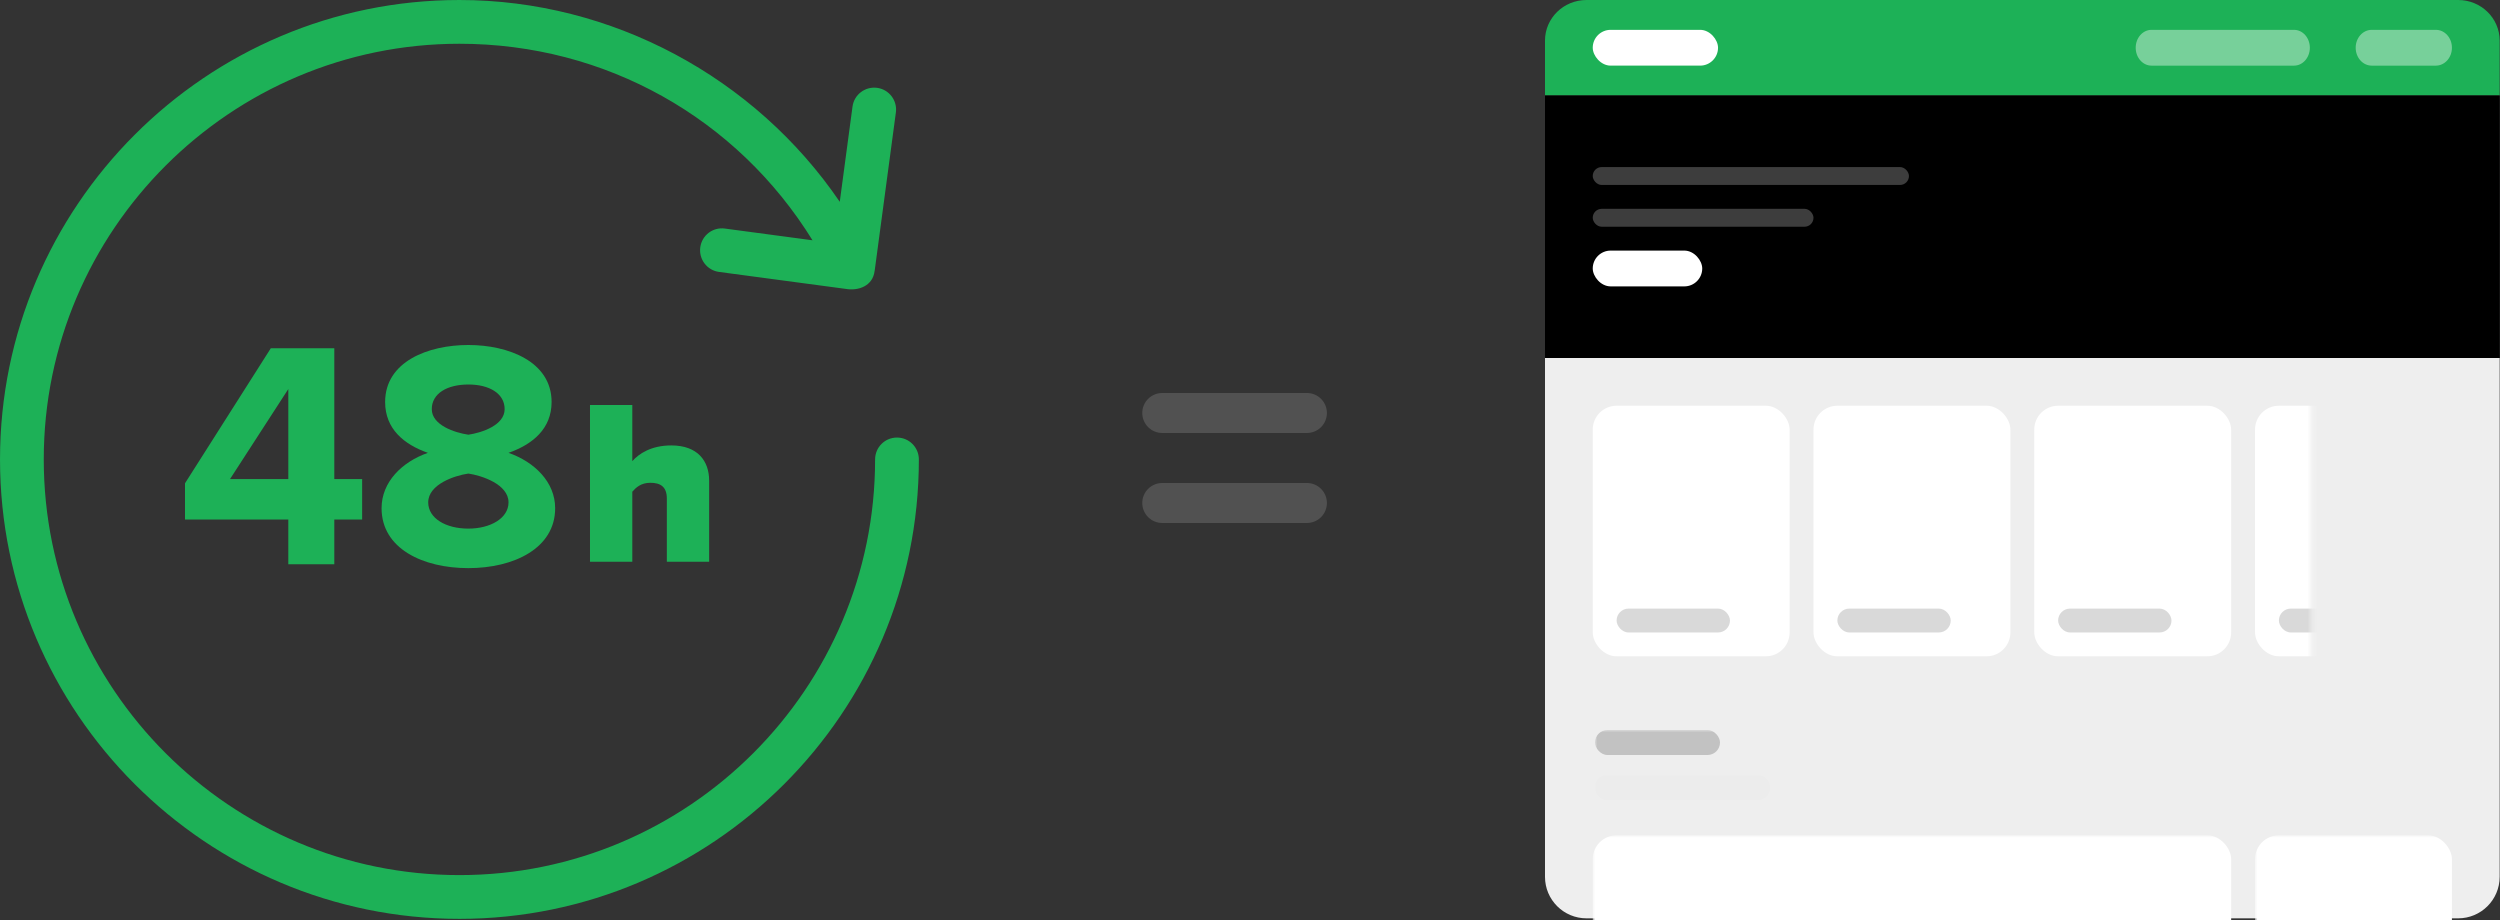 <svg height="184" viewBox="0 0 500 184" width="500" xmlns="http://www.w3.org/2000/svg" xmlns:xlink="http://www.w3.org/1999/xlink"><rect x="0" y="0" width="500" height="184" fill="#333333" stroke="none"/><defs><path id="a" d="m8.301 112.068c-4.585 0-8.301-3.717-8.301-8.301v-103.767h190.931v103.767c0 4.585-3.717 8.301-8.301 8.301z"/><mask id="b" fill="#fff"><use fill="#fff" fill-rule="evenodd" xlink:href="#a"/></mask></defs><g fill="none" fill-rule="evenodd"><g transform="translate(309)"><path d="m182.629 0h-174.328c-4.585 0-8.301 3.633-8.301 8.115v10.979h190.931v-10.979c0-4.482-3.717-8.115-8.301-8.115z" fill="#1db157" fill-rule="nonzero"/><g fill="#fff"><g fill-rule="nonzero" opacity=".4" transform="translate(118.138 5.967)"><path d="m60.038 7.16h-12.832c-1.772 0-3.208-1.601-3.208-3.58 0-1.979 1.436-3.58 3.208-3.58h12.832c1.772 0 3.208 1.601 3.208 3.58 0 1.979-1.436 3.58-3.208 3.58z"/><path d="m31.665 7.16h-28.498c-1.749 0-3.166-1.601-3.166-3.58 0-1.979 1.418-3.58 3.166-3.58h28.498c1.749 0 3.166 1.601 3.166 3.58 0 1.979-1.418 3.58-3.166 3.58z"/></g><rect height="7.16" rx="3.58" width="25.06" x="9.547" y="5.967"/></g></g><path d="m309 19.093h190.931v52.506h-190.931z" fill="#000" fill-rule="nonzero"/><g fill="#fff"><rect height="7.16" rx="3.58" width="21.9" x="318.547" y="50.119"/><rect height="3.58" opacity=".24" rx="1.79" width="44.153" x="318.547" y="41.766"/><rect height="3.58" opacity=".24" rx="1.79" width="63.246" x="318.547" y="33.413"/></g><g transform="translate(309 71.599)"><g fill-rule="nonzero"><use fill="#eee" xlink:href="#a"/><rect fill="#fff" height="50.119" mask="url(#b)" rx="4.773" width="127.685" x="9.547" y="95.465"/><rect fill="#fff" height="50.119" mask="url(#b)" rx="4.773" width="39.379" x="142.005" y="95.465"/></g><g mask="url(#b)"><g transform="translate(9.547 9.547)"><rect fill="#fff" height="50.119" rx="4.773" width="39.379"/><rect fill="#000" height="4.773" opacity=".15" rx="2.387" width="22.673" x="4.773" y="40.573"/><g transform="translate(44.153)"><rect fill="#fff" height="50.119" rx="4.773" width="39.379"/><rect fill="#000" height="4.773" opacity=".15" rx="2.387" width="22.673" x="4.773" y="40.573"/></g><g transform="translate(88.305)"><rect fill="#fff" height="50.119" rx="4.773" width="39.379"/><rect fill="#000" height="4.773" opacity=".15" rx="2.387" width="22.673" x="4.773" y="40.573"/></g><g transform="translate(132.458)"><rect fill="#fff" height="50.119" rx="4.773" width="39.379"/><rect fill="#000" height="4.773" opacity=".15" rx="2.387" width="22.673" x="4.773" y="40.573"/></g></g></g><rect fill="#000" height="5" mask="url(#b)" opacity=".43" rx="2.5" width="25" x="10" y="74.401"/><rect fill="#000" height="5" mask="url(#b)" opacity=".1" rx="2.387" width="35" x="10" y="83.401"/></g><g fill="#1db157" fill-rule="nonzero"><path d="m179.395 87.51c-2.418 0-4.375 1.957-4.375 4.375 0 45.84-37.294 83.134-83.134 83.134-45.84 0-83.134-37.294-83.134-83.134 0-45.84 37.294-83.134 83.134-83.134 29.206 0 55.521 14.882 70.615 39.307l-17.528-2.346c-2.418-.329-4.598 1.363-4.918 3.756-.32 2.397 1.363 4.598 3.756 4.918l25.281 3.384c2.594.462 5.482-.576 5.827-3.582.003-.018.014-.032.017-.05l4.239-31.654c.32-2.397-1.363-4.598-3.756-4.918-2.418-.308-4.598 1.363-4.918 3.756l-2.549 19.039c-16.941-24.865-45.547-40.361-76.065-40.361-50.664 0-91.885 41.221-91.885 91.885 0 50.664 41.221 91.885 91.885 91.885 50.664 0 91.885-41.221 91.885-91.885 0-2.418-1.957-4.375-4.375-4.375z"/><path d="m66.859 112.849v-8.938h5.57v-8.096h-5.57v-26.167h-12.695l-17.164 27.009v7.254h20.662v8.938zm-9.197-17.035h-11.659l11.659-18.006zm36.012 17.812c9.068 0 17.358-3.951 17.358-11.982 0-5.246-4.145-9.262-9.327-11.076 4.793-1.684 8.614-4.793 8.614-10.169 0-8.096-8.679-11.4-16.646-11.4-8.031 0-16.646 3.303-16.646 11.4 0 5.376 3.757 8.485 8.55 10.169-5.182 1.814-9.262 5.829-9.262 11.076 0 8.096 8.291 11.982 17.358 11.982zm0-26.685c-2.656-.389-7.319-1.878-7.319-5.117 0-3.109 3.044-4.923 7.319-4.923 4.21 0 7.254 1.814 7.254 4.923 0 3.239-4.599 4.728-7.254 5.117zm0 18.783c-4.534 0-8.031-2.073-8.031-5.246 0-3.627 5.311-5.376 8.031-5.765 2.656.389 8.031 2.137 8.031 5.765 0 3.174-3.627 5.246-8.031 5.246z"/><path d="m126.46 112.349v-14.006c.705-.799 1.692-1.786 3.619-1.786 2.021 0 3.29.799 3.29 3.149v12.643h8.46v-16.215c0-3.948-2.303-7.05-7.567-7.05-3.995 0-6.486 1.645-7.802 3.149v-11.233h-8.46v31.349z"/></g><g opacity=".3" stroke="#979797" stroke-linecap="round" stroke-width="8"><path d="m232.452 82.597h28.929"/><path d="m232.452 100.597h28.929"/></g></g></svg>